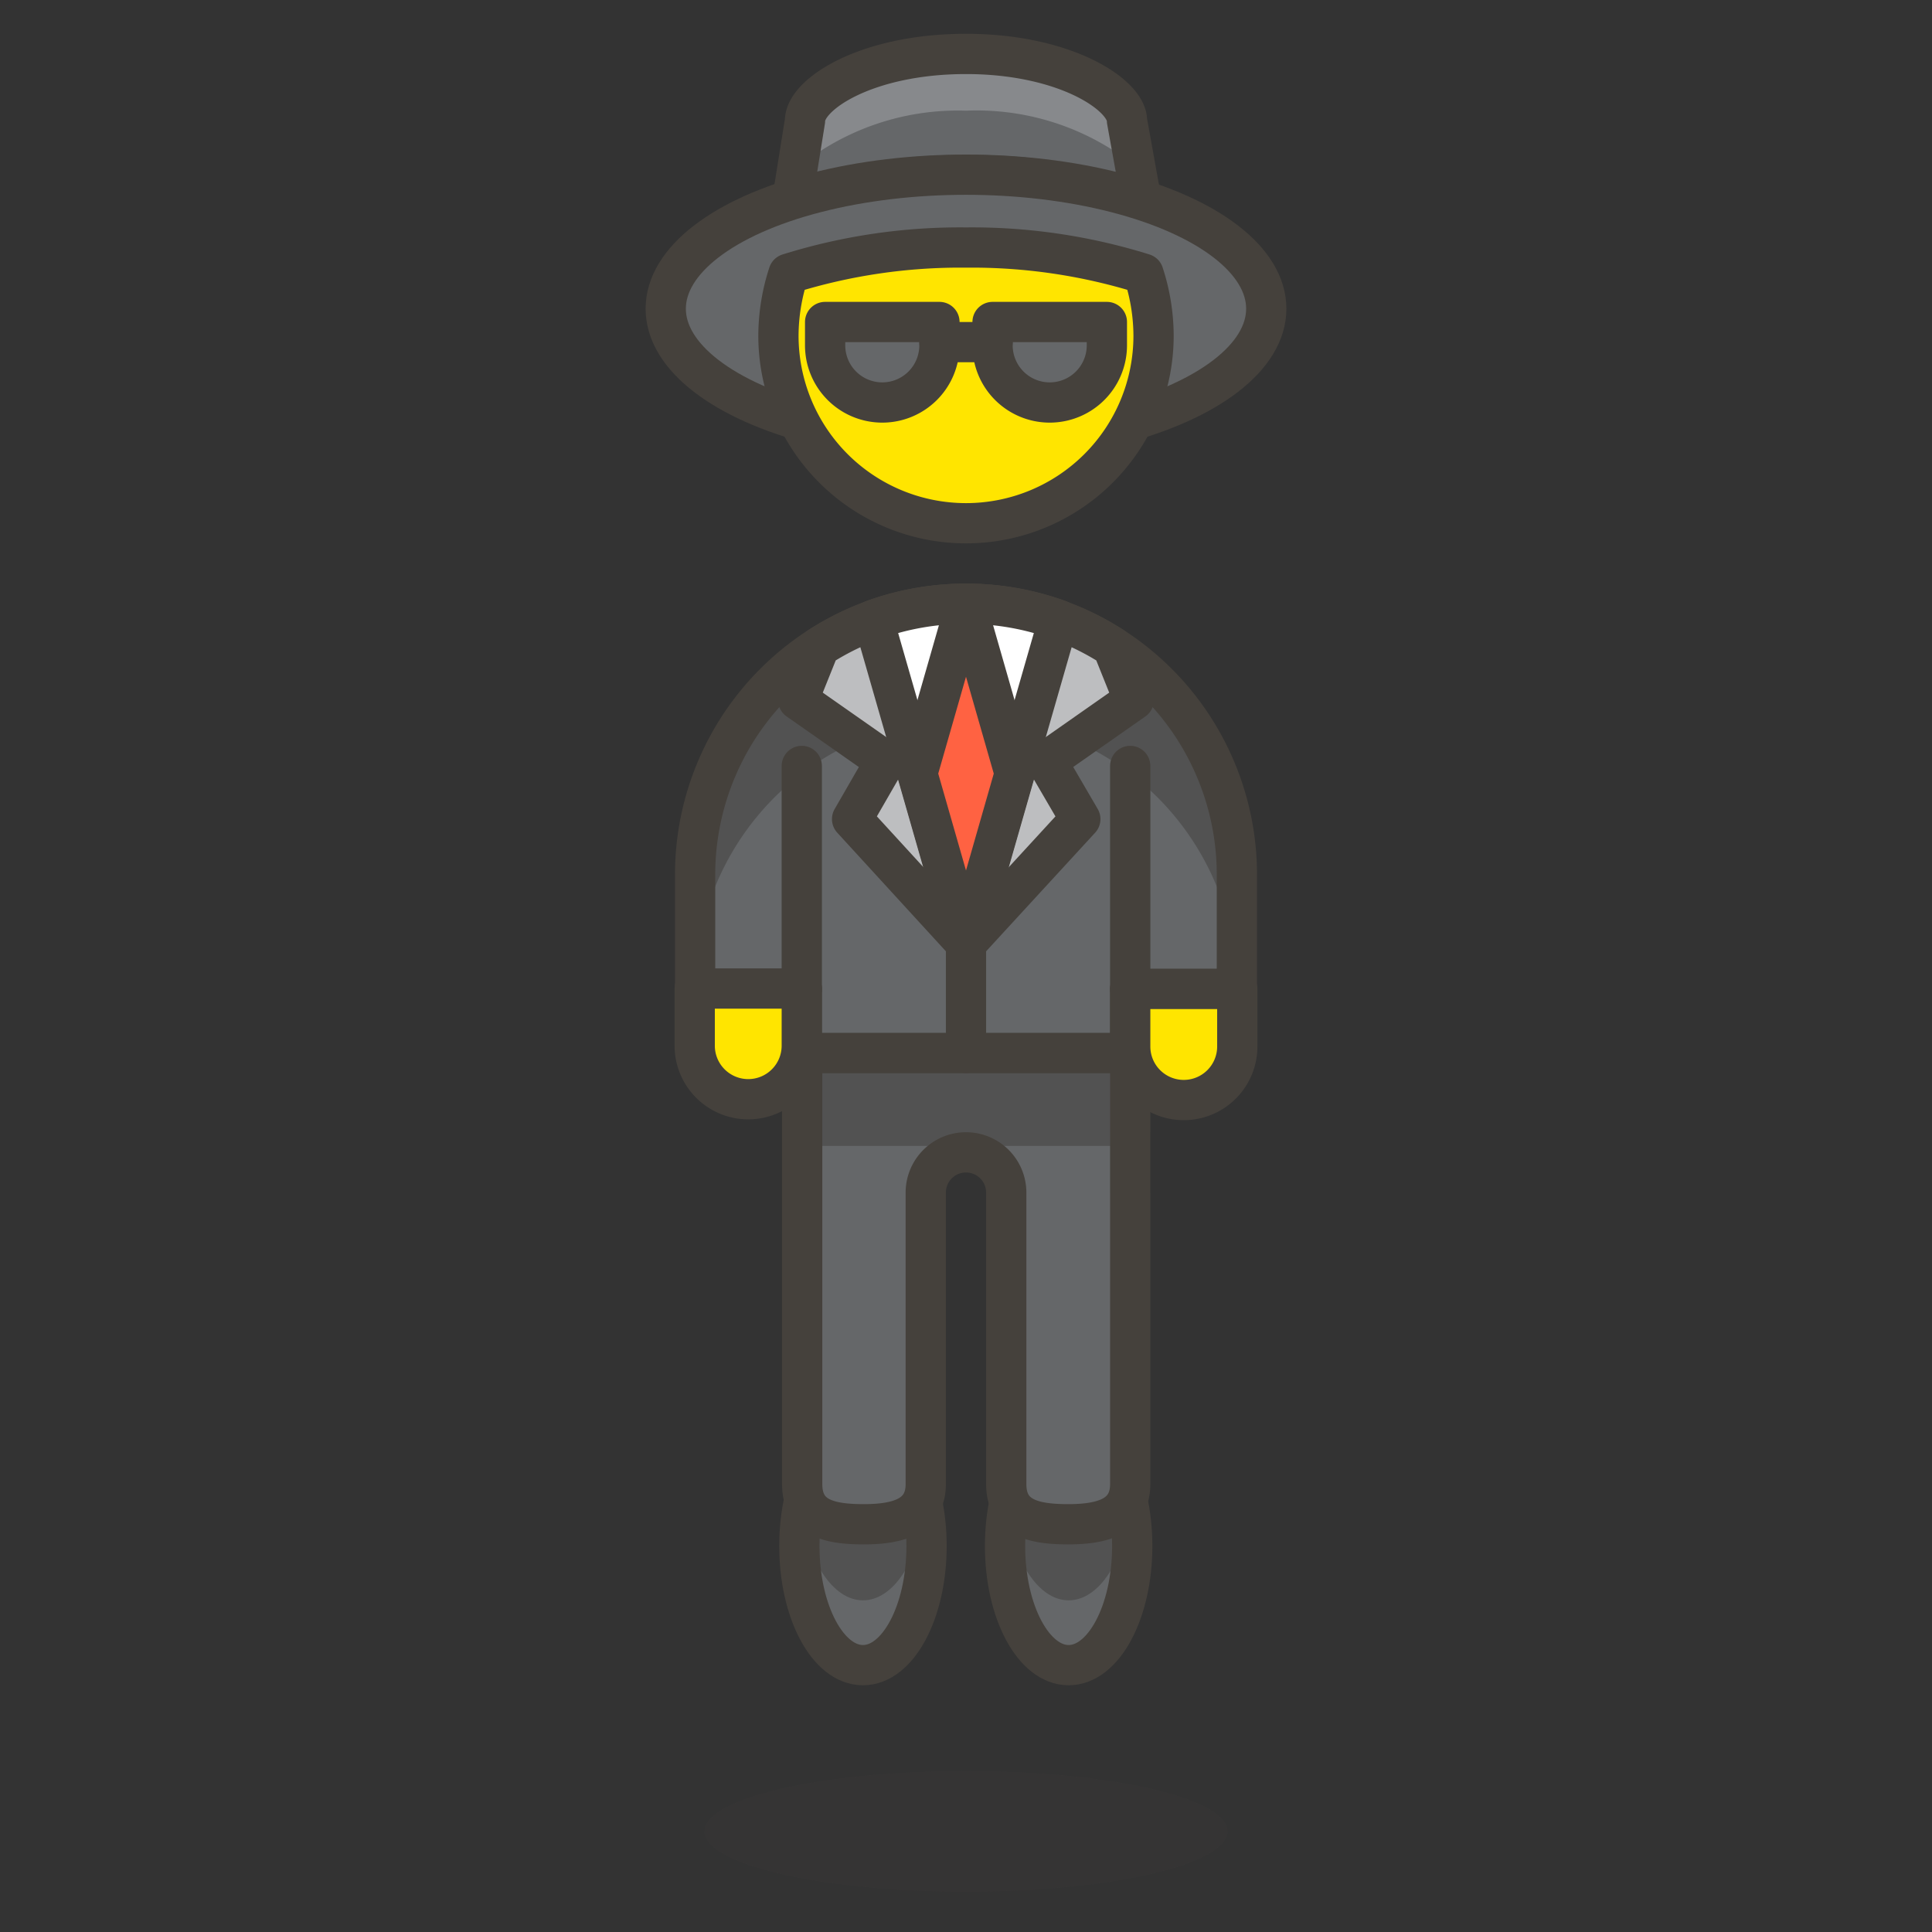 <svg id="Icons" xmlns="http://www.w3.org/2000/svg" viewBox="0 0 48 48"><rect x="0" y="0" width="48" height="48" fill="#333333" stroke="none"/><defs><style>.cls-1,.cls-10{fill:#656769;}.cls-2{fill:#525252;}.cls-3{fill:none;}.cls-10,.cls-3,.cls-5,.cls-6,.cls-7,.cls-8{stroke:#45413c;stroke-linecap:round;stroke-linejoin:round;}.cls-4{fill:#45413c;opacity:0.15;}.cls-5{fill:#ffe500;}.cls-6{fill:#bdbec0;}.cls-7{fill:#fff;}.cls-8{fill:#ff6242;}.cls-9{fill:#87898c;}</style></defs><title>274-man-in-suit-levitating-1</title><ellipse id="_Path_" data-name="&lt;Path&gt;" class="cls-1" cx="21.44" cy="38.41" rx="1.58" ry="2.96"/><path id="_Path_2" data-name="&lt;Path&gt;" class="cls-2" d="M21.44,35.45c-1.14,0-1.46.81-1.55,1.95.15,1.35.79,2.36,1.55,2.36s1.4-1,1.55-2.36C22.9,36.26,22.59,35.45,21.44,35.45Z"/><ellipse id="_Path_3" data-name="&lt;Path&gt;" class="cls-3" cx="21.44" cy="38.41" rx="1.58" ry="2.96"/><ellipse id="_Path_4" data-name="&lt;Path&gt;" class="cls-1" cx="26.55" cy="38.41" rx="1.58" ry="2.96"/><path id="_Path_5" data-name="&lt;Path&gt;" class="cls-2" d="M26.55,35.45c-1.14,0-1.46.81-1.55,1.95.15,1.35.79,2.36,1.55,2.36s1.4-1,1.55-2.36C28,36.26,27.7,35.45,26.55,35.45Z"/><ellipse id="_Path_6" data-name="&lt;Path&gt;" class="cls-3" cx="26.55" cy="38.41" rx="1.58" ry="2.96"/><ellipse id="_Ellipse_" data-name="&lt;Ellipse&gt;" class="cls-4" cx="24" cy="45.5" rx="6.5" ry="1.5"/><path id="_Path_7" data-name="&lt;Path&gt;" class="cls-1" d="M19.93,26.16h0V36.87c0,.85.68,1,1.53,1h0c.85,0,1.54-.19,1.54-1V29.63a1,1,0,0,1,1-1h0a1,1,0,0,1,1,1v7.24c0,.85.69,1,1.54,1h0c.85,0,1.54-.19,1.54-1V26.16Z"/><polygon id="_Path_8" data-name="&lt;Path&gt;" class="cls-2" points="19.93 26.16 19.92 26.16 19.92 28.47 19.93 28.47 28.07 28.47 28.07 26.16 19.93 26.16"/><path id="_Path_9" data-name="&lt;Path&gt;" class="cls-3" d="M19.93,26.16h0V36.87c0,.85.68,1,1.53,1h0c.85,0,1.54-.19,1.54-1V29.63a1,1,0,0,1,1-1h0a1,1,0,0,1,1,1v7.24c0,.85.69,1,1.54,1h0c.85,0,1.54-.19,1.54-1V26.16Z"/><path class="cls-1" d="M24,15a6.73,6.73,0,0,0-6.73,6.73v2.84h2.65v1.59h8.16V24.57h2.65V21.73A6.73,6.73,0,0,0,24,15Z"/><path class="cls-2" d="M24,15a6.73,6.73,0,0,0-6.73,6.73v2.84a6.73,6.73,0,0,1,13.46,0V21.73A6.73,6.73,0,0,0,24,15Z"/><path class="cls-3" d="M24,15a6.73,6.73,0,0,0-6.73,6.73v2.84h2.65v1.59h8.16V24.57h2.65V21.73A6.73,6.73,0,0,0,24,15Z"/><line id="_Path_10" data-name="&lt;Path&gt;" class="cls-3" x1="28.08" y1="24.57" x2="28.08" y2="19.03"/><line id="_Path_11" data-name="&lt;Path&gt;" class="cls-3" x1="19.92" y1="24.57" x2="19.92" y2="19.03"/><path id="_Rectangle_" data-name="&lt;Rectangle&gt;" class="cls-5" d="M28.08,24.57h2.66a0,0,0,0,1,0,0V26a1.33,1.33,0,0,1-1.33,1.33h0A1.33,1.33,0,0,1,28.08,26V24.57A0,0,0,0,1,28.08,24.57Z"/><path id="_Rectangle_2" data-name="&lt;Rectangle&gt;" class="cls-5" d="M18.6,24.57h0a1.33,1.33,0,0,1,1.33,1.33v1.42a0,0,0,0,1,0,0H17.27a0,0,0,0,1,0,0V25.9A1.33,1.33,0,0,1,18.6,24.57Z" transform="matrix(-1, 0, 0, -1, 37.19, 51.88)"/><path class="cls-6" d="M28.17,17.39l-.53-1.32a6.73,6.73,0,0,0-7.28,0l-.53,1.32L22,18.91l-.83,1.44L24,23.44l2.84-3.09L26,18.91Z"/><path class="cls-7" d="M24,15a6.74,6.74,0,0,0-2.3.4l2.3,8,2.3-8A6.74,6.74,0,0,0,24,15Z"/><line id="_Path_12" data-name="&lt;Path&gt;" class="cls-3" x1="24" y1="23.44" x2="24" y2="26.16"/><polygon id="_Path_13" data-name="&lt;Path&gt;" class="cls-8" points="24 15 22.79 19.22 24 23.44 25.21 19.22 24 15"/><path class="cls-1" d="M28,3c0-.64-1.53-1.66-4-1.66s-4,1-4,1.66l-.32,2A14.27,14.27,0,0,1,24,4.35,14.27,14.27,0,0,1,28.36,5Z"/><path class="cls-9" d="M24,2.75a6.29,6.29,0,0,1,4.23,1.4L28,3c0-.64-1.53-1.66-4-1.66s-4,1-4,1.66l-.19,1.17A6.29,6.29,0,0,1,24,2.75Z"/><path class="cls-3" d="M28,3c0-.64-1.53-1.66-4-1.66s-4,1-4,1.66l-.32,2A14.27,14.27,0,0,1,24,4.35,14.27,14.27,0,0,1,28.36,5Z"/><ellipse class="cls-10" cx="24" cy="7.67" rx="7.46" ry="3.33"/><path class="cls-5" d="M19.59,6.8a5,5,0,0,0-.25,1.54,4.66,4.66,0,1,0,9.32,0,5,5,0,0,0-.25-1.54A14.27,14.27,0,0,0,24,6.15,14.27,14.27,0,0,0,19.59,6.8Z"/><path id="_Rectangle_3" data-name="&lt;Rectangle&gt;" class="cls-10" d="M20.5,8h2.84a0,0,0,0,1,0,0v.58A1.42,1.42,0,0,1,21.92,10h0A1.42,1.42,0,0,1,20.5,8.58V8a0,0,0,0,1,0,0Z"/><path id="_Rectangle_4" data-name="&lt;Rectangle&gt;" class="cls-10" d="M26.08,8h0A1.42,1.42,0,0,1,27.5,9.42V10a0,0,0,0,1,0,0H24.66a0,0,0,0,1,0,0V9.42A1.42,1.42,0,0,1,26.08,8Z" transform="translate(52.16 18) rotate(-180)"/><line id="_Path_14" data-name="&lt;Path&gt;" class="cls-3" x1="23.34" y1="8.5" x2="24.66" y2="8.5"/></svg>